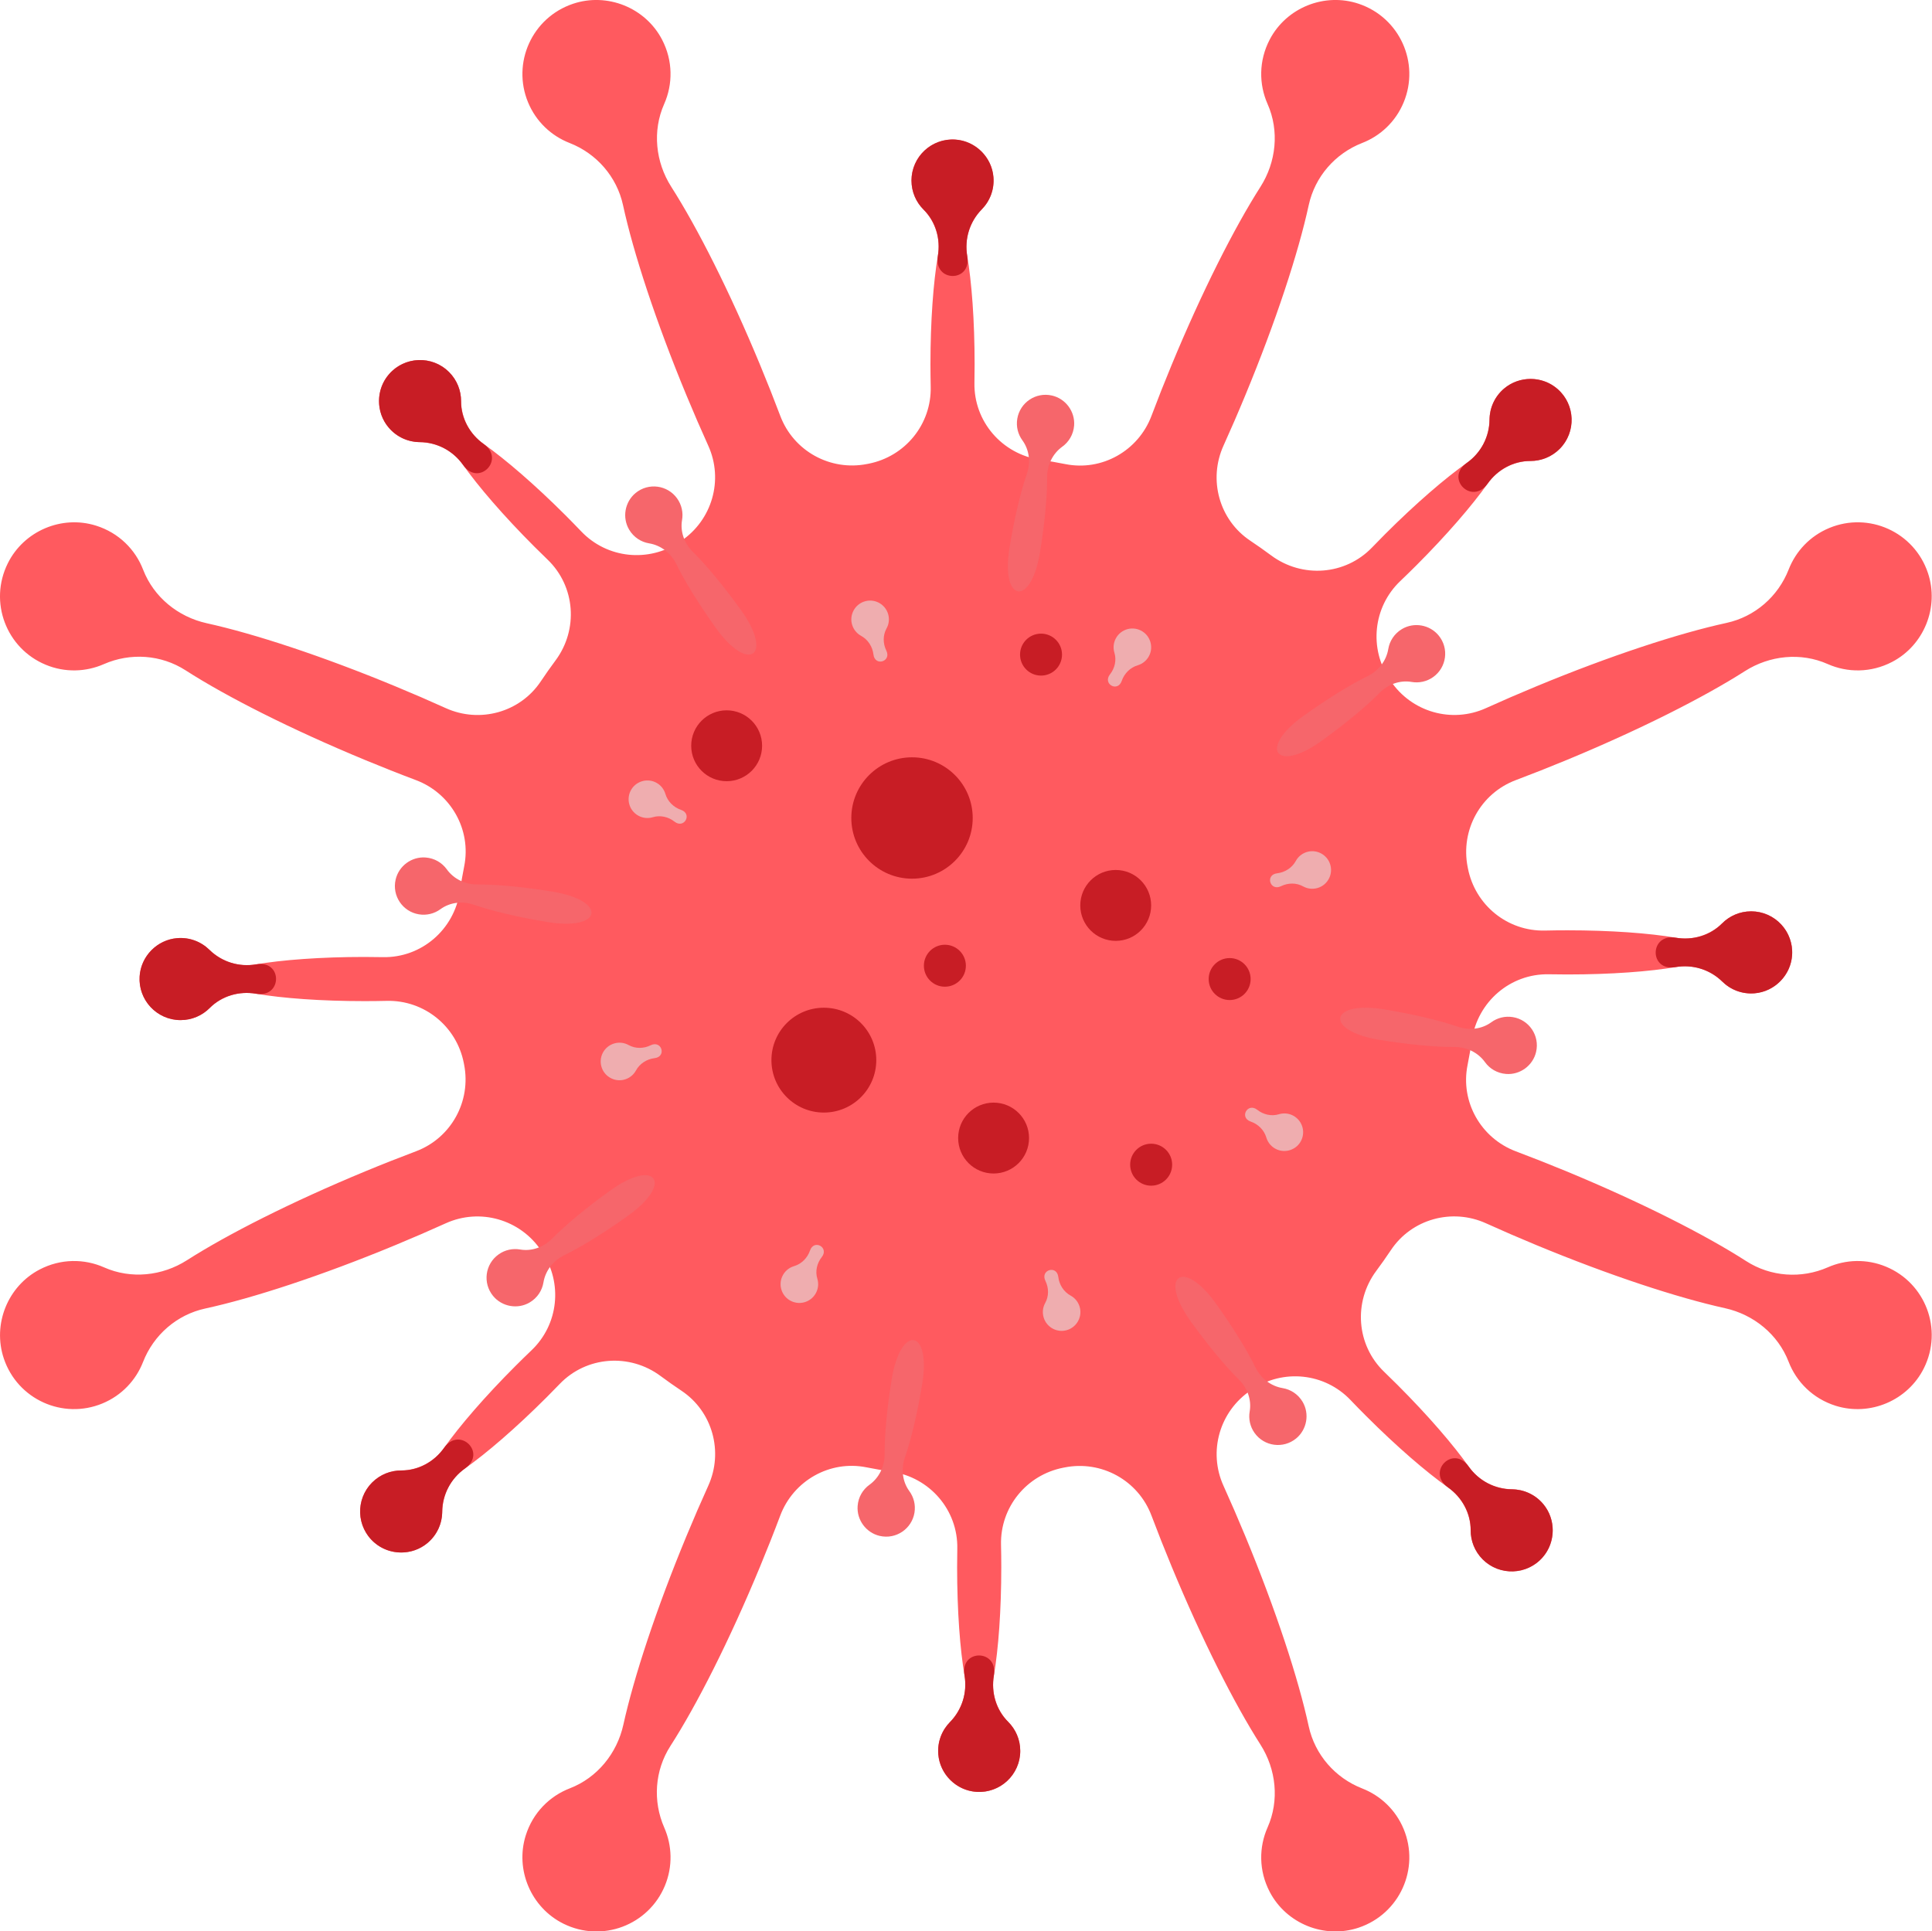 <?xml version="1.0" encoding="UTF-8" standalone="no"?><svg xmlns="http://www.w3.org/2000/svg" xmlns:xlink="http://www.w3.org/1999/xlink" fill="#000000" height="380.8" preserveAspectRatio="xMidYMid meet" version="1" viewBox="0.0 0.0 380.9 380.8" width="380.9" zoomAndPan="magnify"><defs><clipPath id="a"><path d="M 0 0 L 380.852 0 L 380.852 380.84 L 0 380.84 Z M 0 0"/></clipPath></defs><g><g clip-path="url(#a)" id="change1_1"><path d="M 371.832 249.758 C 368.008 248.172 363.895 248.336 360.383 249.875 C 355.137 252.18 349.086 251.762 344.266 248.66 C 336.18 243.461 323.512 237.039 308.887 230.98 C 305.465 229.566 302.105 228.238 298.844 227.012 C 291.961 224.414 287.891 217.25 289.328 210.031 C 289.66 208.379 289.945 206.719 290.191 205.062 C 291.301 197.531 297.754 191.957 305.359 192.105 C 306.559 192.129 307.781 192.141 309.023 192.141 C 317.598 192.141 325.289 191.566 330.523 190.656 C 333.859 190.078 337.195 191.27 339.629 193.617 C 341.223 195.152 343.445 196.039 345.871 195.855 C 349.703 195.566 352.863 192.527 353.285 188.711 C 353.824 183.828 350.016 179.695 345.242 179.695 C 343.027 179.695 341.02 180.586 339.559 182.031 C 337.148 184.41 333.73 185.469 330.391 184.895 C 325.156 183.996 317.523 183.434 309.023 183.434 C 307.52 183.434 306.039 183.449 304.598 183.484 C 297.203 183.66 290.82 178.469 289.402 171.207 C 289.387 171.117 289.371 171.031 289.352 170.945 C 287.914 163.672 291.902 156.438 298.84 153.824 C 302.102 152.594 305.465 151.266 308.887 149.848 C 323.355 143.855 335.902 137.508 343.996 132.34 C 348.879 129.223 355.031 128.582 360.328 130.93 C 364.223 132.66 368.867 132.688 373.039 130.512 C 379.336 127.227 382.359 119.711 380.098 112.973 C 377.379 104.863 368.426 100.883 360.66 104.102 C 356.836 105.684 354.043 108.707 352.648 112.277 C 350.562 117.621 345.988 121.605 340.387 122.824 C 330.996 124.863 317.5 129.277 302.879 135.336 C 299.453 136.754 296.137 138.191 292.961 139.629 C 286.207 142.688 278.273 140.395 274.145 134.23 C 274.094 134.156 274.047 134.086 273.996 134.012 C 269.863 127.875 270.707 119.688 276.059 114.582 C 277.102 113.586 278.16 112.555 279.227 111.488 C 285.234 105.48 290.23 99.684 293.301 95.348 C 295.254 92.582 298.422 90.91 301.805 90.891 C 303.859 90.879 305.91 90.09 307.48 88.523 C 310.855 85.148 310.625 79.531 306.789 76.461 C 303.793 74.062 299.406 74.148 296.496 76.652 C 294.648 78.238 293.707 80.438 293.668 82.648 C 293.602 86.031 292.09 89.23 289.32 91.18 C 284.973 94.238 279.129 99.27 273.066 105.332 C 272.188 106.211 271.332 107.082 270.504 107.949 C 265.227 113.434 256.723 114.051 250.613 109.516 C 249.27 108.516 247.895 107.547 246.488 106.609 C 240.367 102.523 238.18 94.578 241.215 87.875 C 242.652 84.699 244.09 81.387 245.504 77.965 C 251.562 63.34 255.98 49.844 258.02 40.445 C 259.238 34.852 263.219 30.273 268.559 28.191 C 272.133 26.801 275.156 24.008 276.738 20.18 C 279.957 12.414 275.973 3.465 267.867 0.742 C 261.133 -1.516 253.617 1.5 250.328 7.801 C 248.152 11.969 248.18 16.609 249.906 20.508 C 252.254 25.809 251.613 31.961 248.496 36.848 C 243.328 44.945 236.98 57.492 230.992 71.953 C 229.574 75.375 228.246 78.734 227.02 81.992 C 224.426 88.883 217.258 92.949 210.043 91.512 C 208.387 91.18 206.727 90.895 205.07 90.648 C 197.543 89.539 191.965 83.086 192.113 75.48 C 192.137 74.281 192.148 73.059 192.148 71.816 C 192.148 63.242 191.574 55.551 190.664 50.316 C 190.086 46.98 191.277 43.645 193.625 41.211 C 195.16 39.617 196.047 37.395 195.863 34.969 C 195.578 31.141 192.535 27.977 188.719 27.555 C 183.836 27.016 179.703 30.824 179.703 35.598 C 179.703 37.812 180.594 39.82 182.039 41.281 C 184.418 43.691 185.477 47.109 184.902 50.449 C 184.008 55.684 183.441 63.316 183.441 71.816 C 183.441 73.32 183.461 74.801 183.492 76.242 C 183.668 83.637 178.477 90.02 171.215 91.438 C 171.129 91.453 171.039 91.473 170.953 91.488 C 163.68 92.926 156.445 88.938 153.832 81.996 C 152.602 78.738 151.273 75.375 149.855 71.953 C 143.863 57.484 137.516 44.938 132.348 36.844 C 129.23 31.961 128.59 25.809 130.941 20.512 C 132.668 16.617 132.699 11.973 130.52 7.801 C 127.234 1.504 119.719 -1.516 112.98 0.742 C 104.875 3.465 100.895 12.414 104.109 20.18 C 105.691 24.004 108.715 26.797 112.289 28.191 C 117.629 30.277 121.613 34.852 122.832 40.453 C 124.871 49.844 129.285 63.34 135.344 77.965 C 136.762 81.387 138.199 84.703 139.637 87.879 C 142.695 94.633 140.402 102.566 134.238 106.695 C 134.164 106.746 134.094 106.793 134.02 106.844 C 127.883 110.977 119.695 110.137 114.594 104.781 C 113.598 103.738 112.562 102.68 111.5 101.613 C 105.488 95.605 99.691 90.609 95.355 87.539 C 92.594 85.586 90.922 82.418 90.902 79.031 C 90.891 76.98 90.098 74.93 88.531 73.359 C 85.156 69.984 79.543 70.215 76.469 74.051 C 74.07 77.047 74.156 81.434 76.66 84.344 C 78.246 86.191 80.445 87.133 82.656 87.176 C 86.039 87.234 89.238 88.754 91.188 91.52 C 94.246 95.867 99.277 101.711 105.34 107.773 C 106.219 108.652 107.094 109.508 107.957 110.34 C 113.441 115.613 114.062 124.117 109.523 130.227 C 108.523 131.57 107.555 132.945 106.617 134.352 C 102.531 140.473 94.586 142.66 87.883 139.625 C 84.711 138.188 81.395 136.75 77.973 135.336 C 63.516 129.344 50.152 124.961 40.773 122.891 C 35.109 121.641 30.309 117.742 28.219 112.332 C 26.688 108.355 23.422 105.055 18.934 103.645 C 12.156 101.516 4.711 104.695 1.543 111.059 C -2.266 118.715 1.25 127.859 9.016 131.074 C 12.84 132.66 16.953 132.496 20.469 130.953 C 25.715 128.652 31.766 129.07 36.582 132.168 C 44.668 137.367 57.34 143.793 71.961 149.848 C 75.383 151.266 78.742 152.594 82.004 153.82 C 88.891 156.414 92.961 163.582 91.52 170.801 C 91.191 172.453 90.902 174.113 90.656 175.77 C 89.547 183.297 83.094 188.875 75.488 188.727 C 74.289 188.703 73.066 188.691 71.824 188.688 C 63.25 188.688 55.562 189.266 50.324 190.176 C 46.988 190.754 43.656 189.562 41.219 187.215 C 39.625 185.68 37.402 184.793 34.977 184.977 C 31.148 185.266 27.984 188.305 27.562 192.121 C 27.023 197.004 30.832 201.137 35.605 201.137 C 37.82 201.137 39.832 200.246 41.293 198.801 C 43.699 196.422 47.121 195.363 50.457 195.938 C 55.691 196.832 63.324 197.398 71.824 197.398 C 73.328 197.398 74.809 197.383 76.25 197.348 C 83.645 197.172 90.031 202.363 91.445 209.625 C 91.461 209.711 91.48 209.801 91.496 209.887 C 92.934 217.16 88.945 224.395 82.008 227.008 C 78.746 228.238 75.383 229.562 71.961 230.98 C 57.492 236.977 44.945 243.324 36.852 248.492 C 31.969 251.609 25.82 252.25 20.523 249.898 C 16.625 248.172 11.98 248.145 7.809 250.32 C 1.512 253.605 -1.508 261.121 0.75 267.859 C 3.473 275.965 12.422 279.945 20.188 276.73 C 24.012 275.148 26.805 272.125 28.199 268.555 C 30.285 263.211 34.859 259.227 40.465 258.008 C 49.855 255.969 63.348 251.555 77.973 245.496 C 81.395 244.078 84.711 242.641 87.887 241.203 C 94.641 238.145 102.578 240.438 106.703 246.602 C 106.754 246.676 106.805 246.746 106.852 246.82 C 110.984 252.957 110.145 261.145 104.789 266.246 C 103.746 267.242 102.688 268.277 101.625 269.34 C 95.613 275.352 90.617 281.148 87.551 285.484 C 85.594 288.246 82.43 289.918 79.043 289.938 C 76.988 289.949 74.938 290.742 73.371 292.309 C 69.996 295.684 70.223 301.301 74.059 304.367 C 77.055 306.77 81.441 306.684 84.355 304.18 C 86.199 302.594 87.141 300.395 87.184 298.184 C 87.246 294.801 88.762 291.602 91.527 289.652 C 95.875 286.594 101.719 281.562 107.781 275.5 C 108.66 274.621 109.516 273.746 110.348 272.883 C 115.621 267.398 124.125 266.777 130.234 271.316 C 131.578 272.316 132.957 273.285 134.359 274.223 C 140.48 278.309 142.672 286.254 139.637 292.957 C 138.199 296.133 136.762 299.445 135.344 302.867 C 129.355 317.324 124.969 330.688 122.898 340.066 C 121.648 345.73 117.75 350.531 112.34 352.617 C 108.363 354.152 105.062 357.418 103.652 361.902 C 101.523 368.684 104.703 376.129 111.066 379.297 C 118.723 383.105 127.867 379.59 131.086 371.824 C 132.668 368 132.508 363.887 130.965 360.371 C 128.66 355.129 129.082 349.074 132.18 344.258 C 137.379 336.172 143.801 323.504 149.855 308.879 C 151.273 305.457 152.602 302.098 153.828 298.836 C 156.426 291.949 163.59 287.879 170.809 289.32 C 172.465 289.648 174.121 289.938 175.781 290.184 C 183.309 291.293 188.883 297.746 188.734 305.352 C 188.711 306.551 188.699 307.773 188.699 309.016 C 188.699 317.59 189.273 325.277 190.184 330.516 C 190.762 333.852 189.57 337.184 187.223 339.621 C 185.688 341.215 184.801 343.438 184.984 345.863 C 185.273 349.691 188.312 352.855 192.129 353.277 C 197.012 353.816 201.145 350.008 201.145 345.234 C 201.145 343.02 200.254 341.012 198.809 339.551 C 196.43 337.141 195.375 333.719 195.945 330.383 C 196.844 325.148 197.406 317.516 197.406 309.016 C 197.406 307.512 197.391 306.031 197.355 304.59 C 197.18 297.195 202.371 290.812 209.633 289.395 C 209.723 289.379 209.809 289.359 209.895 289.344 C 217.172 287.902 224.402 291.895 227.016 298.832 C 228.246 302.094 229.574 305.457 230.992 308.879 C 236.984 323.348 243.332 335.895 248.5 343.988 C 251.617 348.871 252.258 355.023 249.91 360.316 C 248.18 364.215 248.152 368.855 250.328 373.027 C 253.613 379.328 261.129 382.348 267.867 380.09 C 275.973 377.367 279.957 368.418 276.738 360.648 C 275.156 356.828 272.133 354.035 268.562 352.641 C 263.219 350.555 259.234 345.98 258.016 340.379 C 255.977 330.984 251.562 317.488 245.504 302.867 C 244.086 299.445 242.648 296.129 241.211 292.953 C 238.152 286.199 240.449 278.262 246.609 274.137 C 246.684 274.086 246.758 274.035 246.832 273.988 C 252.965 269.855 261.152 270.695 266.258 276.051 C 267.254 277.094 268.285 278.152 269.352 279.215 C 275.359 285.227 281.156 290.223 285.492 293.293 C 288.258 295.246 289.93 298.41 289.949 301.797 C 289.961 303.852 290.75 305.902 292.316 307.469 C 295.691 310.848 301.309 310.617 304.379 306.781 C 306.781 303.781 306.691 299.398 304.188 296.484 C 302.602 294.641 300.402 293.699 298.191 293.656 C 294.809 293.594 291.609 292.078 289.66 289.312 C 286.602 284.965 281.57 279.121 275.508 273.059 C 274.629 272.18 273.758 271.324 272.891 270.492 C 267.406 265.219 266.789 256.715 271.324 250.605 C 272.324 249.262 273.293 247.887 274.23 246.48 C 278.316 240.359 286.262 238.168 292.965 241.203 C 296.141 242.641 299.453 244.078 302.879 245.496 C 317.336 251.484 330.695 255.871 340.074 257.941 C 345.738 259.191 350.539 263.09 352.629 268.5 C 354.164 272.477 357.426 275.777 361.914 277.188 C 368.691 279.312 376.141 276.137 379.305 269.773 C 383.113 262.117 379.598 252.973 371.832 249.758" fill="#ff5a5f"/></g><g id="change2_1"><path d="M 345.242 179.695 C 342.984 179.695 340.941 180.621 339.477 182.113 C 337.125 184.504 333.688 185.461 330.387 184.895 C 325.148 184 325.086 191.586 330.316 190.695 C 333.66 190.125 337.133 191.125 339.531 193.52 C 341.148 195.137 343.453 196.07 345.969 195.852 C 349.91 195.508 353.066 192.273 353.32 188.324 C 353.621 183.613 349.891 179.695 345.242 179.695" fill="#c81d25"/></g><g id="change2_2"><path d="M 304.254 296.562 C 302.629 294.629 300.34 293.66 298.051 293.656 C 294.664 293.652 291.5 291.906 289.539 289.145 C 286.469 284.812 281.152 290.223 285.488 293.289 C 288.223 295.227 289.977 298.332 289.949 301.684 C 289.93 303.777 290.719 305.875 292.316 307.473 C 295.602 310.758 301.012 310.629 304.129 307.082 C 306.738 304.109 306.797 299.59 304.254 296.562" fill="#c81d25"/></g><g id="change2_3"><path d="M 95.363 87.547 C 92.625 85.609 90.871 82.504 90.902 79.152 C 90.918 77.059 90.129 74.961 88.531 73.363 C 85.246 70.078 79.84 70.207 76.723 73.754 C 74.109 76.727 74.051 81.246 76.598 84.273 C 78.223 86.207 80.508 87.176 82.797 87.176 C 86.188 87.18 89.348 88.93 91.309 91.695 C 94.379 96.023 99.699 90.613 95.363 87.547" fill="#c81d25"/></g><g id="change2_4"><path d="M 50.531 190.141 C 47.191 190.711 43.719 189.711 41.32 187.316 C 39.699 185.699 37.398 184.766 34.883 184.984 C 30.941 185.328 27.781 188.562 27.531 192.512 C 27.227 197.223 30.957 201.141 35.605 201.141 C 37.863 201.141 39.906 200.215 41.375 198.723 C 43.723 196.332 47.16 195.375 50.465 195.938 C 55.699 196.836 55.762 189.254 50.531 190.141" fill="#c81d25"/></g><g id="change2_5"><path d="M 195.855 34.875 C 195.516 30.934 192.277 27.777 188.332 27.523 C 183.617 27.223 179.703 30.953 179.703 35.598 C 179.703 37.859 180.629 39.898 182.121 41.367 C 184.512 43.719 185.469 47.152 184.902 50.457 C 184.008 55.691 191.59 55.758 190.699 50.523 C 190.133 47.184 191.133 43.711 193.527 41.312 C 195.141 39.691 196.074 37.391 195.855 34.875" fill="#c81d25"/></g><g id="change2_6"><path d="M 307.09 76.715 C 304.117 74.102 299.598 74.047 296.566 76.59 C 294.637 78.215 293.668 80.504 293.664 82.793 C 293.66 86.18 291.914 89.344 289.148 91.301 C 284.82 94.375 290.227 99.691 293.297 95.355 C 295.23 92.621 298.34 90.867 301.691 90.895 C 303.781 90.91 305.883 90.121 307.48 88.523 C 310.766 85.238 310.633 79.832 307.09 76.715" fill="#c81d25"/></g><g id="change2_7"><path d="M 87.551 285.48 C 85.617 288.219 82.512 289.969 79.16 289.941 C 77.066 289.926 74.969 290.715 73.371 292.312 C 70.086 295.598 70.215 301.004 73.762 304.121 C 76.73 306.734 81.25 306.789 84.281 304.246 C 86.215 302.621 87.18 300.332 87.184 298.047 C 87.188 294.656 88.938 291.492 91.699 289.531 C 96.031 286.461 90.621 281.145 87.551 285.48" fill="#c81d25"/></g><g id="change2_8"><path d="M 198.727 339.469 C 196.336 337.117 195.379 333.684 195.945 330.379 C 196.844 325.145 189.258 325.078 190.148 330.312 C 190.715 333.652 189.715 337.125 187.324 339.523 C 185.707 341.145 184.773 343.445 184.992 345.961 C 185.336 349.902 188.57 353.059 192.52 353.312 C 197.23 353.613 201.145 349.883 201.145 345.238 C 201.145 342.98 200.219 340.938 198.727 339.469" fill="#c81d25"/></g><g id="change3_1"><path d="M 271.91 205.023 C 277.738 205.98 283.035 206.457 286.738 206.438 C 289.105 206.422 291.383 207.504 292.766 209.426 C 293.695 210.723 295.176 211.621 296.934 211.758 C 299.688 211.969 302.227 210.098 302.848 207.406 C 303.59 204.195 301.465 201.074 298.262 200.551 C 296.707 200.297 295.195 200.699 294.016 201.562 C 292.129 202.941 289.652 203.215 287.441 202.449 C 283.938 201.238 278.746 199.988 272.895 199.027 C 262.02 197.242 261.035 203.238 271.91 205.023" fill="#f6666b"/></g><g id="change3_2"><path d="M 256.809 276.398 C 255.91 274.883 254.441 273.961 252.867 273.699 C 250.535 273.312 248.555 271.75 247.516 269.625 C 245.891 266.297 243.117 261.758 239.672 256.961 C 233.246 248.008 228.309 251.551 234.734 260.508 C 238.191 265.324 241.617 269.418 244.258 272.023 C 245.922 273.664 246.777 276.004 246.379 278.309 C 246.129 279.746 246.438 281.281 247.355 282.562 C 249.246 285.195 252.984 285.719 255.535 283.633 C 257.668 281.879 258.219 278.773 256.809 276.398" fill="#f6666b"/></g><g id="change3_3"><path d="M 146.113 120.332 C 142.656 115.512 139.23 111.418 136.594 108.812 C 134.926 107.172 134.07 104.832 134.469 102.527 C 134.719 101.09 134.41 99.555 133.492 98.273 C 131.602 95.637 127.863 95.117 125.316 97.203 C 123.18 98.957 122.629 102.062 124.039 104.438 C 124.941 105.953 126.406 106.879 127.98 107.137 C 130.316 107.523 132.297 109.086 133.332 111.211 C 134.957 114.539 137.734 119.078 141.176 123.875 C 147.605 132.828 152.539 129.285 146.113 120.332" fill="#f6666b"/></g><g id="change3_4"><path d="M 108.938 175.812 C 103.109 174.855 97.812 174.379 94.109 174.398 C 91.742 174.414 89.465 173.332 88.086 171.41 C 87.152 170.117 85.672 169.211 83.914 169.078 C 81.16 168.867 78.621 170.738 78 173.43 C 77.258 176.641 79.387 179.762 82.586 180.285 C 84.141 180.539 85.652 180.137 86.832 179.273 C 88.719 177.895 91.195 177.621 93.406 178.387 C 96.91 179.594 102.102 180.848 107.953 181.809 C 118.828 183.594 119.812 177.598 108.938 175.812" fill="#f6666b"/></g><g id="change3_5"><path d="M 207.41 77.992 C 204.203 77.254 201.082 79.379 200.559 82.578 C 200.301 84.137 200.707 85.645 201.57 86.824 C 202.949 88.715 203.219 91.191 202.457 93.402 C 201.246 96.902 199.996 102.094 199.035 107.945 C 197.246 118.82 203.246 119.809 205.031 108.934 C 205.988 103.105 206.465 97.809 206.441 94.102 C 206.43 91.738 207.512 89.461 209.43 88.078 C 210.727 87.145 211.629 85.664 211.766 83.906 C 211.973 81.156 210.102 78.613 207.41 77.992" fill="#f6666b"/></g><g id="change3_6"><path d="M 283.637 125.309 C 281.887 123.172 278.781 122.621 276.406 124.031 C 274.891 124.934 273.965 126.398 273.703 127.977 C 273.316 130.309 271.758 132.289 269.629 133.324 C 266.301 134.949 261.766 137.727 256.969 141.172 C 248.016 147.598 251.559 152.535 260.512 146.109 C 265.328 142.648 269.426 139.227 272.027 136.586 C 273.672 134.922 276.008 134.062 278.312 134.465 C 279.754 134.711 281.289 134.406 282.57 133.488 C 285.203 131.598 285.727 127.855 283.637 125.309" fill="#f6666b"/></g><g id="change3_7"><path d="M 120.336 234.73 C 115.52 238.188 111.422 241.609 108.82 244.25 C 107.176 245.914 104.84 246.77 102.535 246.371 C 101.094 246.125 99.559 246.43 98.281 247.352 C 95.645 249.238 95.121 252.98 97.211 255.527 C 98.961 257.664 102.07 258.215 104.441 256.805 C 105.961 255.902 106.883 254.438 107.145 252.859 C 107.531 250.527 109.094 248.547 111.219 247.512 C 114.547 245.887 119.086 243.109 123.883 239.664 C 132.836 233.238 129.289 228.301 120.336 234.73" fill="#f6666b"/></g><g id="change3_8"><path d="M 181.816 272.891 C 183.602 262.016 177.605 261.027 175.816 271.902 C 174.859 277.73 174.387 283.027 174.406 286.734 C 174.422 289.098 173.34 291.379 171.418 292.758 C 170.121 293.691 169.219 295.172 169.086 296.93 C 168.875 299.68 170.746 302.223 173.438 302.844 C 176.648 303.586 179.766 301.457 180.293 298.258 C 180.547 296.699 180.141 295.188 179.277 294.012 C 177.898 292.121 177.629 289.648 178.391 287.438 C 179.602 283.934 180.855 278.742 181.816 272.891" fill="#f6666b"/></g><g id="change4_1"><path d="M 246.582 221.148 C 248.047 221.648 249.223 222.812 249.664 224.301 C 249.961 225.305 250.684 226.184 251.742 226.645 C 253.398 227.367 255.379 226.762 256.344 225.23 C 257.496 223.402 256.852 221.012 254.984 219.992 C 254.078 219.5 253.055 219.426 252.137 219.703 C 250.672 220.148 249.082 219.781 247.879 218.832 C 245.969 217.324 244.281 220.359 246.582 221.148" fill="#efadaf"/></g><g id="change4_2"><path d="M 212.934 257.984 C 212.707 256.852 211.996 255.965 211.078 255.461 C 209.719 254.719 208.828 253.324 208.648 251.785 C 208.359 249.371 205.039 250.383 206.109 252.562 C 206.785 253.941 206.812 255.57 206.066 256.914 C 205.602 257.75 205.461 258.766 205.754 259.758 C 206.352 261.797 208.555 262.93 210.582 262.188 C 212.281 261.562 213.297 259.762 212.934 257.984" fill="#efadaf"/></g><g id="change4_3"><path d="M 174.738 128.273 C 174.062 126.895 174.039 125.266 174.781 123.922 C 175.246 123.086 175.391 122.07 175.098 121.078 C 174.496 119.039 172.297 117.906 170.266 118.648 C 168.566 119.273 167.555 121.078 167.914 122.852 C 168.145 123.984 168.852 124.871 169.77 125.375 C 171.133 126.117 172.02 127.512 172.203 129.051 C 172.488 131.465 175.809 130.453 174.738 128.273" fill="#efadaf"/></g><g id="change4_4"><path d="M 134.27 159.688 C 132.801 159.188 131.625 158.023 131.184 156.539 C 130.887 155.531 130.168 154.652 129.109 154.191 C 127.449 153.469 125.473 154.074 124.508 155.605 C 123.355 157.434 123.996 159.824 125.863 160.84 C 126.77 161.336 127.797 161.41 128.711 161.133 C 130.18 160.688 131.77 161.055 132.973 162.004 C 134.879 163.512 136.566 160.477 134.27 159.688" fill="#efadaf"/></g><g id="change4_5"><path d="M 225.234 124.5 C 223.406 123.348 221.02 123.988 220 125.855 C 219.508 126.766 219.43 127.789 219.711 128.703 C 220.156 130.172 219.789 131.762 218.84 132.965 C 217.332 134.871 220.367 136.559 221.152 134.262 C 221.656 132.797 222.816 131.617 224.305 131.18 C 225.309 130.883 226.188 130.16 226.652 129.102 C 227.375 127.441 226.766 125.465 225.234 124.5" fill="#efadaf"/></g><g id="change4_6"><path d="M 262.191 170.262 C 261.57 168.559 259.766 167.547 257.992 167.906 C 256.859 168.137 255.969 168.844 255.469 169.766 C 254.723 171.125 253.328 172.012 251.789 172.195 C 249.379 172.48 250.387 175.805 252.57 174.73 C 253.945 174.055 255.578 174.031 256.918 174.777 C 257.758 175.242 258.773 175.383 259.766 175.09 C 261.805 174.488 262.934 172.289 262.191 170.262" fill="#efadaf"/></g><g id="change4_7"><path d="M 128.277 206.105 C 126.902 206.781 125.27 206.805 123.93 206.059 C 123.094 205.594 122.074 205.453 121.086 205.746 C 119.047 206.348 117.914 208.547 118.656 210.574 C 119.277 212.277 121.082 213.289 122.855 212.93 C 123.988 212.699 124.879 211.992 125.383 211.07 C 126.125 209.711 127.52 208.824 129.059 208.641 C 131.469 208.355 130.461 205.031 128.277 206.105" fill="#efadaf"/></g><g id="change4_8"><path d="M 159.695 246.574 C 159.191 248.039 158.031 249.219 156.543 249.656 C 155.539 249.953 154.66 250.676 154.199 251.734 C 153.473 253.395 154.082 255.371 155.613 256.336 C 157.441 257.488 159.832 256.848 160.848 254.98 C 161.344 254.07 161.418 253.047 161.141 252.133 C 160.691 250.664 161.062 249.074 162.012 247.871 C 163.516 245.965 160.484 244.277 159.695 246.574" fill="#efadaf"/></g><g id="change2_9"><path d="M 191.773 161.289 C 191.773 167.895 186.414 173.254 179.809 173.254 C 173.199 173.254 167.84 167.895 167.84 161.289 C 167.84 154.68 173.199 149.324 179.809 149.324 C 186.414 149.324 191.773 154.68 191.773 161.289" fill="#c81d25"/></g><g id="change2_10"><path d="M 172.762 209.035 C 172.762 214.742 168.133 219.371 162.426 219.371 C 156.715 219.371 152.09 214.742 152.09 209.035 C 152.09 203.324 156.715 198.699 162.426 198.699 C 168.133 198.699 172.762 203.324 172.762 209.035" fill="#c81d25"/></g><g id="change2_11"><path d="M 226.953 178.527 C 226.953 182.387 223.828 185.516 219.969 185.516 C 216.109 185.516 212.98 182.387 212.98 178.527 C 212.98 174.668 216.109 171.539 219.969 171.539 C 223.828 171.539 226.953 174.668 226.953 178.527" fill="#c81d25"/></g><g id="change2_12"><path d="M 150.25 147.047 C 150.25 150.906 147.121 154.035 143.262 154.035 C 139.402 154.035 136.273 150.906 136.273 147.047 C 136.273 143.188 139.402 140.059 143.262 140.059 C 147.121 140.059 150.25 143.188 150.25 147.047" fill="#c81d25"/></g><g id="change2_13"><path d="M 202.879 224.395 C 202.879 228.258 199.746 231.387 195.887 231.387 C 192.027 231.387 188.902 228.258 188.902 224.395 C 188.902 220.535 192.027 217.41 195.887 217.41 C 199.746 217.41 202.879 220.535 202.879 224.395" fill="#c81d25"/></g><g id="change2_14"><path d="M 246.566 193.047 C 246.566 195.332 244.715 197.184 242.43 197.184 C 240.145 197.184 238.293 195.332 238.293 193.047 C 238.293 190.762 240.145 188.91 242.43 188.91 C 244.715 188.91 246.566 190.762 246.566 193.047" fill="#c81d25"/></g><g id="change2_15"><path d="M 190.426 190.418 C 190.426 192.703 188.57 194.555 186.285 194.555 C 184.004 194.555 182.148 192.703 182.148 190.418 C 182.148 188.133 184.004 186.281 186.285 186.281 C 188.57 186.281 190.426 188.133 190.426 190.418" fill="#c81d25"/></g><g id="change2_16"><path d="M 231.094 229.648 C 231.094 231.938 229.238 233.789 226.953 233.789 C 224.672 233.789 222.816 231.938 222.816 229.648 C 222.816 227.363 224.672 225.512 226.953 225.512 C 229.238 225.512 231.094 227.363 231.094 229.648" fill="#c81d25"/></g><g id="change2_17"><path d="M 209.379 129.074 C 209.379 131.359 207.527 133.211 205.242 133.211 C 202.957 133.211 201.105 131.359 201.105 129.074 C 201.105 126.789 202.957 124.938 205.242 124.938 C 207.527 124.938 209.379 126.789 209.379 129.074" fill="#c81d25"/></g></g></svg>